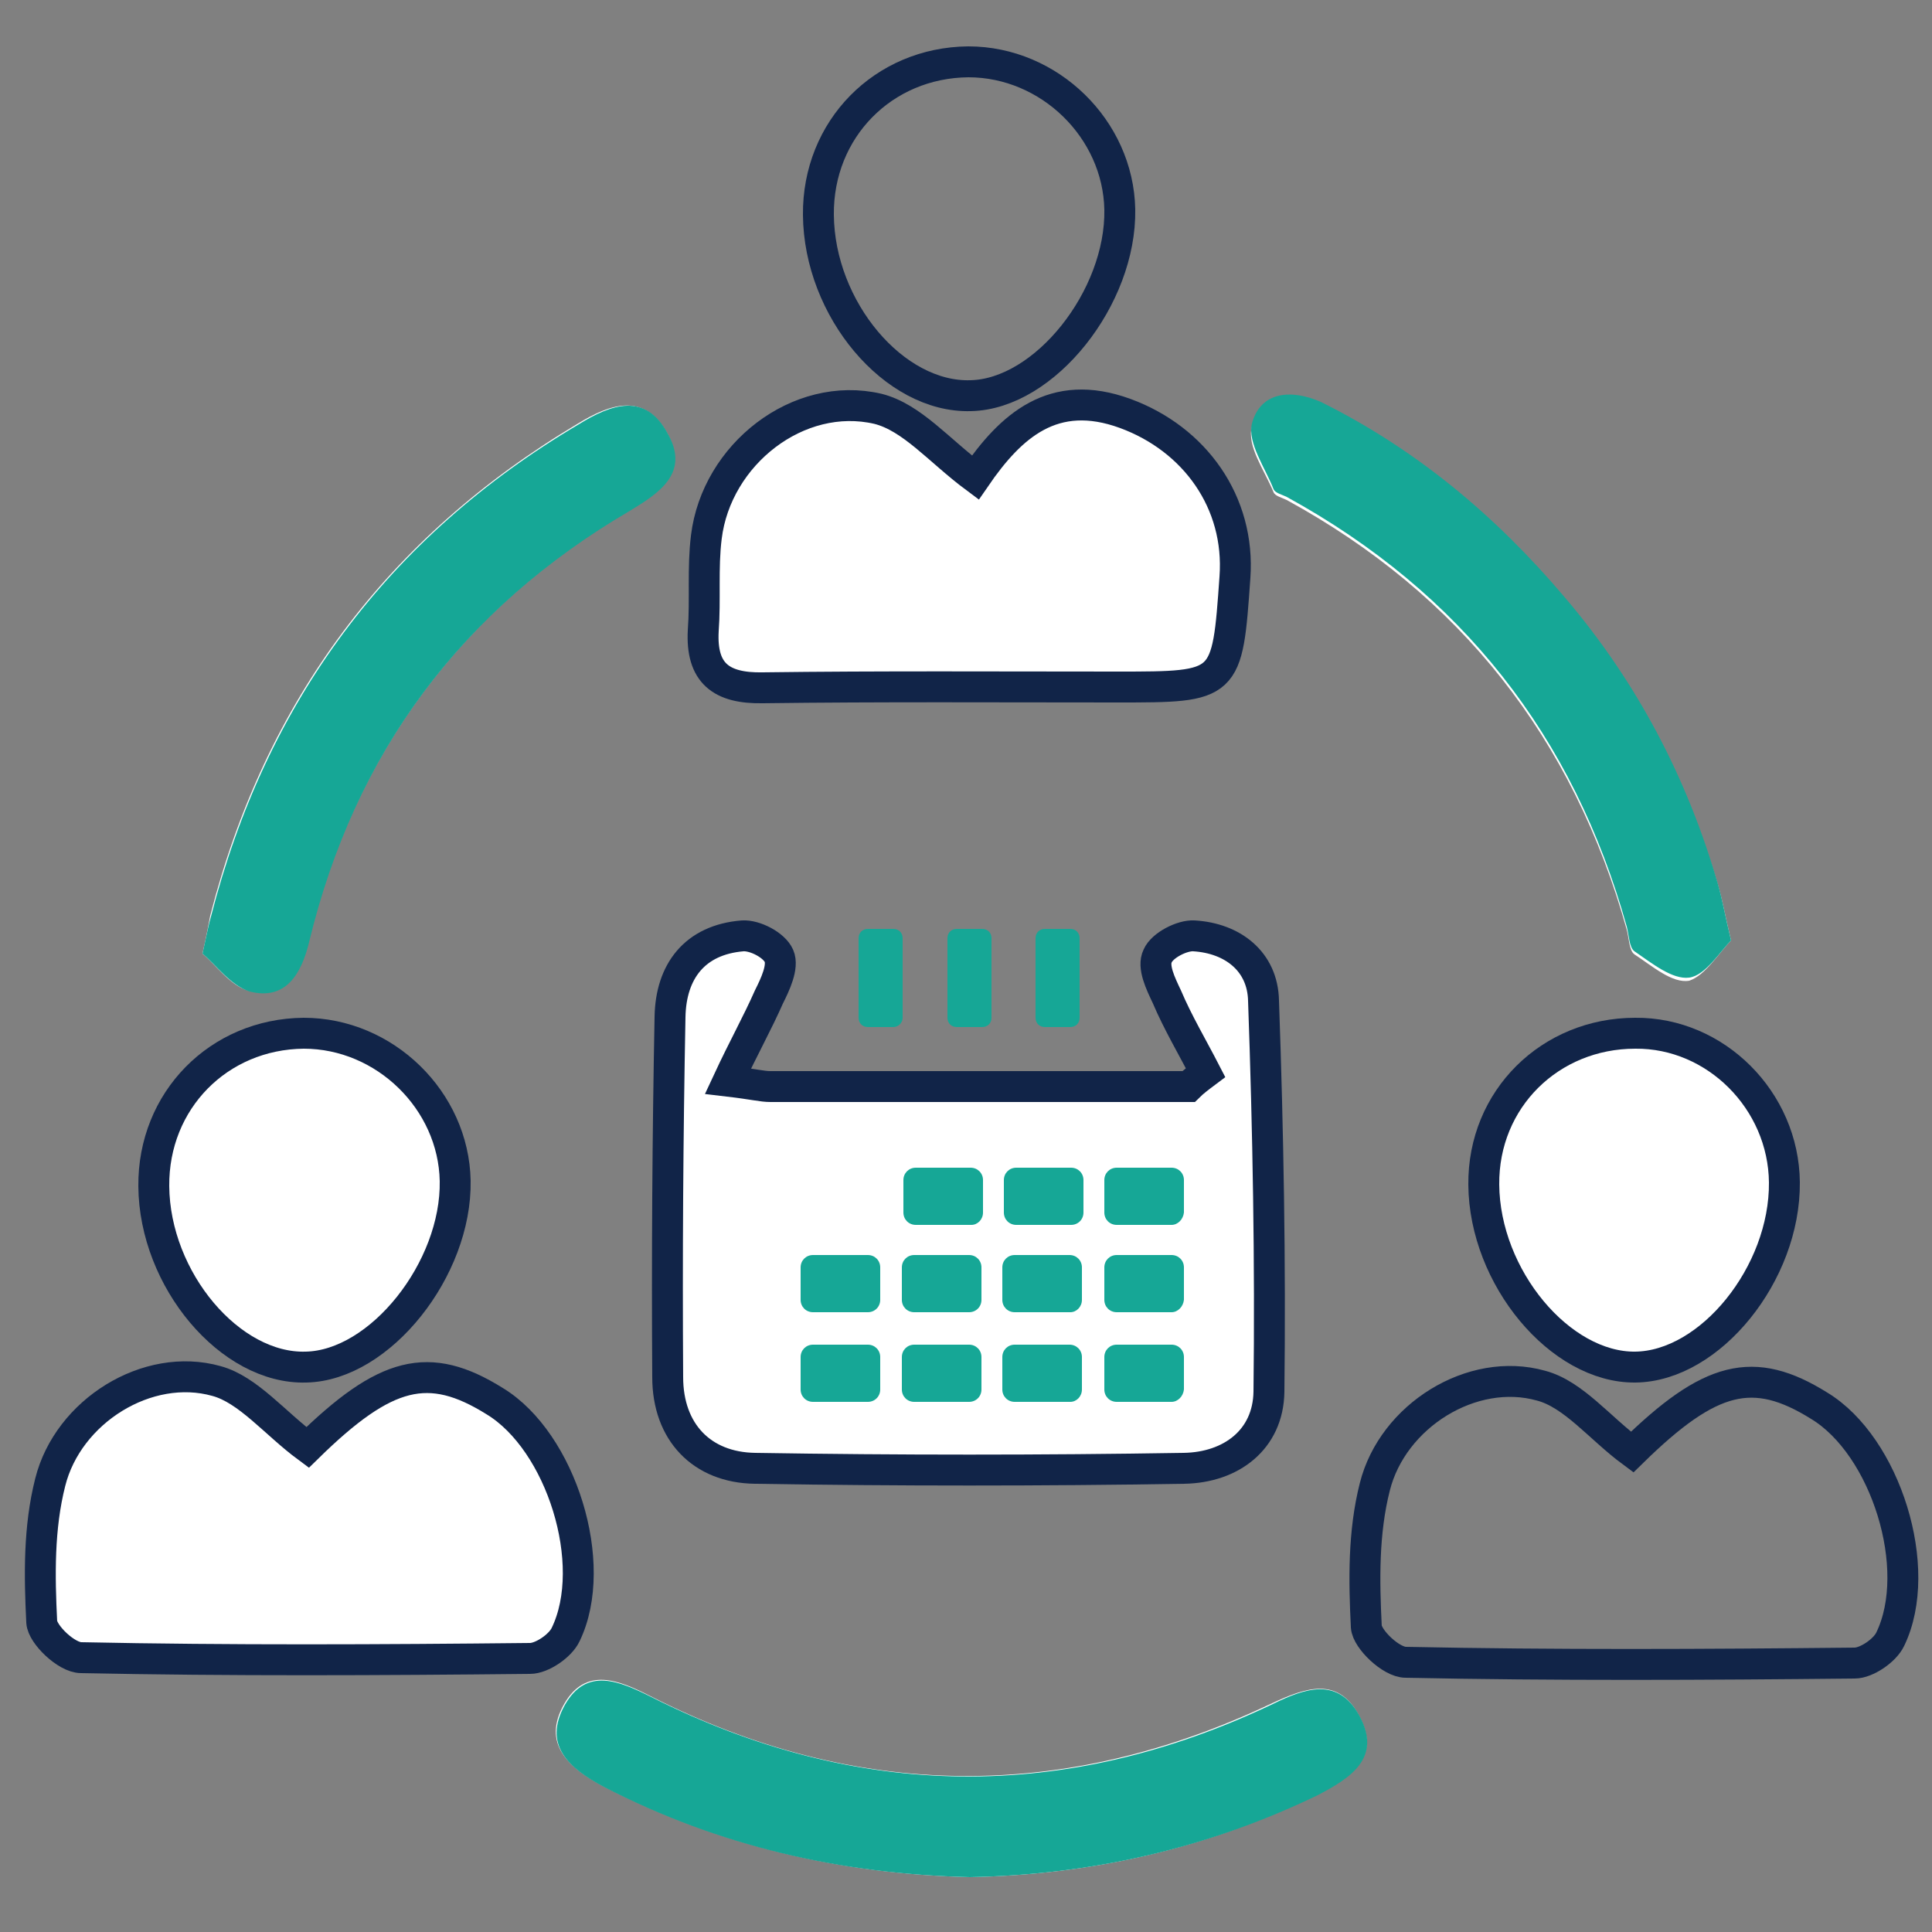 <?xml version="1.0" encoding="utf-8"?>
<!-- Generator: Adobe Illustrator 24.3.0, SVG Export Plug-In . SVG Version: 6.00 Build 0)  -->
<svg version="1.1" id="Layer_1" xmlns="http://www.w3.org/2000/svg" xmlns:xlink="http://www.w3.org/1999/xlink" x="0px" y="0px"
	 viewBox="0 0 250 250" style="enable-background:new 0 0 250 250;" xml:space="preserve">
<rect x="0" y="0" width="250" height="250" fill="#808080" stroke="none"/>
<style type="text/css">
	.st0{fill:#FFFFFF;}
	.st1{fill:none;stroke:#112448;stroke-width:4;stroke-miterlimit:10;}
	.st2{fill:#16A796;}
</style>
<g>
	<g id="_x33_a0FCU.tif_1_">
		<g>
			<path class="st0" d="M156,138.8c-0.8,0.6-1.6,1.2-2.3,1.7c-18.1,0-36,0-54.1,0c-1.1,0-2.2-0.2-5.5-0.7c2.1-4.2,3.8-7.5,5.3-10.9
				c0.8-1.7,1.9-3.9,1.3-5.3c-0.6-1.3-3.2-2.7-4.7-2.6c-6.1,0.5-9.2,4.5-9.4,10.5c-0.3,15.5-0.5,31.1-0.3,46.6
				c0.1,7.1,4.3,11.7,11.3,11.8c18.5,0.3,37,0.3,55.5,0c6-0.1,10.9-3.7,11-9.9c0.3-16.9-0.1-33.8-0.7-50.6c-0.2-5.1-3.9-8.1-9-8.4
				c-1.6-0.1-4.1,1.2-4.7,2.6c-0.6,1.3,0.5,3.7,1.2,5.3C152.4,132.3,154.3,135.5,156,138.8z M39.8,187.3c-4.1-3.2-7.6-7.5-11.9-8.7
				c-8.9-2.5-19.1,3.9-21.5,13.1c-1.5,5.7-1.4,12-1.1,18.1c0.1,1.7,3.4,4.6,5.1,4.6c19.3,0.3,38.7,0.3,58.1,0.1
				c1.6,0,3.9-1.6,4.6-3.1c4.4-9-0.6-24.9-9.2-30.2C55.4,176.1,49.9,177.5,39.8,187.3z M126.2,61.8c-4.7-3.5-8.2-7.9-12.4-8.9
				c-10.4-2.5-20.9,5.9-22.2,16.6c-0.5,3.9-0.1,8.1-0.4,12.1c-0.4,5.6,2.3,7.5,7.7,7.4c15.3-0.2,30.6-0.1,45.9-0.1
				c14.2,0,14.2,0,15.2-14.2c0.7-9.7-5.2-18-14.2-21.2C136.2,50.1,130.7,55.2,126.2,61.8z M125.5,242.9c15.7-0.3,30.7-3.7,44.9-10.7
				c4.2-2.2,8.5-4.7,5.4-10.3c-2.7-5-6.9-3.5-11.2-1.5c-26.9,12.8-53.8,12.6-80.4-0.9c-4.1-2.1-8.4-3.9-11.2,1
				c-2.9,5.1,0.5,8.2,5,10.6C93,238.8,108.8,242.5,125.5,242.9z M230.9,153c-0.1-10.6-8.8-19.2-19.3-19.3
				c-11.1,0-19.7,8.6-19.6,19.6c0.1,11.9,9.8,23.8,19.6,23.6C221.3,176.8,231,164.8,230.9,153z M19.9,153.5
				c0.1,12.1,9.9,23.7,19.7,23.5c9.7-0.2,19.6-12.6,19.3-24.1c-0.2-10.5-9.3-19.1-19.6-19.1C28.3,133.6,19.8,142.3,19.9,153.5z
				 M224,121.7c-0.8-3.3-1.1-5.2-1.7-7.2c-4.1-13.7-10.7-26.2-19.9-37.1c-8.9-10.4-19.1-18.9-31.5-25c-3.8-1.9-7.7-1.5-8.9,2.8
				c-0.7,2.5,1.6,5.6,2.8,8.5c0.2,0.5,1.1,0.7,1.7,1c22.5,12.3,37.1,30.9,44,55.6c0.3,1.1,0.3,2.7,1,3.2c2.3,1.5,4.9,3.8,7.1,3.4
				C220.7,126.2,222.5,123.2,224,121.7z M26.2,123.4c1.7,1.4,3.6,4.2,6,4.8c4.7,1.2,6.7-2.3,7.7-6.4c6-24.4,19.9-43,41.5-55.8
				c3.9-2.3,7.8-4.8,4.9-10c-3-5.3-7.4-3.7-11.5-1.2c-24.7,14.7-40.5,35.9-47.6,63.7C27,119.6,26.8,120.7,26.2,123.4z"/>
			<path class="st1" d="M156,138.8c-1.7-3.3-3.6-6.5-5-9.8c-0.8-1.7-1.9-3.9-1.2-5.3c0.6-1.4,3.2-2.7,4.7-2.6c5,0.3,8.9,3.3,9,8.4
				c0.6,16.9,0.9,33.8,0.7,50.6c-0.1,6.2-4.9,9.8-11,9.9c-18.5,0.3-37,0.3-55.5,0c-6.9-0.1-11.3-4.7-11.3-11.8
				c-0.1-15.5,0-31.1,0.3-46.6c0.1-5.9,3.2-10,9.4-10.5c1.6-0.1,4.1,1.2,4.7,2.6c0.6,1.4-0.5,3.7-1.3,5.3c-1.5,3.4-3.3,6.6-5.3,10.9
				c3.4,0.4,4.4,0.7,5.5,0.7c18.1,0,36,0,54.1,0C154.4,140,155.2,139.4,156,138.8z"/>
			<path class="st1" d="M39.8,187.3c10.1-9.9,15.7-11.3,24.2-6c8.6,5.2,13.6,21.1,9.2,30.2c-0.7,1.5-3.1,3.1-4.6,3.1
				c-19.3,0.2-38.8,0.3-58.1-0.1c-1.9,0-5-3-5.1-4.6c-0.3-6-0.4-12.2,1.1-18.1c2.3-9.2,12.6-15.6,21.5-13.1
				C32.1,179.8,35.6,184.2,39.8,187.3z"/>
			<path class="st1" d="M126.2,61.8c4.6-6.7,10.1-11.7,19.4-8.3c9,3.3,14.9,11.5,14.2,21.2c-1,14.2-1,14.2-15.2,14.2
				c-15.3,0-30.6-0.1-45.9,0.1c-5.4,0.1-8-1.9-7.7-7.4c0.3-4-0.1-8.1,0.4-12.1c1.3-10.7,11.9-19,22.2-16.6
				C118,54,121.5,58.3,126.2,61.8z"/>
			<path class="st2" d="M125.5,242.9c-16.7-0.4-32.5-4-47.4-11.7c-4.5-2.4-7.9-5.4-5-10.6c2.8-4.9,7-3.1,11.2-1
				c26.6,13.4,53.5,13.7,80.4,0.9c4.1-2,8.4-3.6,11.2,1.5c3,5.5-1.2,8.1-5.4,10.3C156.2,239.2,141.2,242.6,125.5,242.9z"/>
			<path class="st1" d="M230.9,153c0.1,11.8-9.6,23.8-19.3,23.9s-19.5-11.6-19.6-23.6c-0.1-11.1,8.6-19.6,19.6-19.6
				C222,133.6,230.8,142.4,230.9,153z"/>
			<path class="st1" d="M19.9,153.5c-0.1-11.1,8.4-19.7,19.4-19.8c10.5,0,19.4,8.7,19.6,19.1c0.2,11.4-9.7,23.9-19.3,24.1
				C29.8,177.2,20,165.6,19.9,153.5z"/>
			<path class="st2" d="M224,121.7c-1.5,1.5-3.3,4.5-5.4,4.8c-2.2,0.3-4.9-1.9-7.1-3.4c-0.7-0.5-0.7-2.1-1-3.2
				c-6.9-24.7-21.4-43.2-44-55.6c-0.6-0.3-1.5-0.5-1.7-1c-1.1-2.8-3.4-6-2.8-8.5c1.1-4.1,5-4.5,8.9-2.8
				c12.3,6.1,22.6,14.7,31.5,25.2c9.4,11,15.9,23.4,19.9,37.2C222.9,116.5,223.2,118.4,224,121.7z"/>
			<path class="st2" d="M26.2,123.4c0.6-2.7,0.8-3.8,1.1-4.8c7.1-27.7,22.9-49.1,47.6-63.7c4.2-2.6,8.6-4.2,11.5,1.2
				c2.9,5.1-1.1,7.7-4.9,10c-21.7,12.7-35.6,31.3-41.5,55.8c-1,4.1-3,7.6-7.7,6.4C29.8,127.5,27.9,124.8,26.2,123.4z"/>
		</g>
	</g>
	<g>
		<path class="st2" d="M125.7,158.5h-7.2c-0.9,0-1.6-0.7-1.6-1.6v-4.2c0-0.9,0.7-1.6,1.6-1.6h7.1c0.9,0,1.6,0.7,1.6,1.6v4.2
			C127.2,157.8,126.5,158.5,125.7,158.5z"/>
		<path class="st2" d="M138.6,158.5h-7.1c-0.9,0-1.6-0.7-1.6-1.6v-4.2c0-0.9,0.7-1.6,1.6-1.6h7.1c0.9,0,1.6,0.7,1.6,1.6v4.2
			C140.2,157.8,139.5,158.5,138.6,158.5z"/>
		<path class="st2" d="M151.6,158.5h-7.1c-0.9,0-1.6-0.7-1.6-1.6v-4.2c0-0.9,0.7-1.6,1.6-1.6h7.1c0.9,0,1.6,0.7,1.6,1.6v4.2
			C153.1,157.8,152.4,158.5,151.6,158.5z"/>
		<g>
			<path class="st2" d="M125.4,169.8h-7.1c-0.9,0-1.6-0.7-1.6-1.6v-4.2c0-0.9,0.7-1.6,1.6-1.6h7.1c0.9,0,1.6,0.7,1.6,1.6v4.2
				C127,169.1,126.3,169.8,125.4,169.8z"/>
			<path class="st2" d="M138.5,169.8h-7.2c-0.9,0-1.6-0.7-1.6-1.6v-4.2c0-0.9,0.7-1.6,1.6-1.6h7.1c0.9,0,1.6,0.7,1.6,1.6v4.2
				C140,169.1,139.3,169.8,138.5,169.8z"/>
			<path class="st2" d="M151.6,169.8h-7.1c-0.9,0-1.6-0.7-1.6-1.6v-4.2c0-0.9,0.7-1.6,1.6-1.6h7.1c0.9,0,1.6,0.7,1.6,1.6v4.2
				C153.1,169.1,152.4,169.8,151.6,169.8z"/>
			<path class="st2" d="M112.3,169.8h-7.1c-0.9,0-1.6-0.7-1.6-1.6v-4.2c0-0.9,0.7-1.6,1.6-1.6h7.1c0.9,0,1.6,0.7,1.6,1.6v4.2
				C113.9,169.1,113.2,169.8,112.3,169.8z"/>
		</g>
		<g>
			<path class="st2" d="M125.4,181.4h-7.1c-0.9,0-1.6-0.7-1.6-1.6v-4.2c0-0.9,0.7-1.6,1.6-1.6h7.1c0.9,0,1.6,0.7,1.6,1.6v4.2
				C127,180.7,126.3,181.4,125.4,181.4z"/>
			<path class="st2" d="M138.5,181.4h-7.2c-0.9,0-1.6-0.7-1.6-1.6v-4.2c0-0.9,0.7-1.6,1.6-1.6h7.1c0.9,0,1.6,0.7,1.6,1.6v4.2
				C140,180.7,139.3,181.4,138.5,181.4z"/>
			<path class="st2" d="M151.6,181.4h-7.1c-0.9,0-1.6-0.7-1.6-1.6v-4.2c0-0.9,0.7-1.6,1.6-1.6h7.1c0.9,0,1.6,0.7,1.6,1.6v4.2
				C153.1,180.7,152.4,181.4,151.6,181.4z"/>
			<path class="st2" d="M112.3,181.4h-7.1c-0.9,0-1.6-0.7-1.6-1.6v-4.2c0-0.9,0.7-1.6,1.6-1.6h7.1c0.9,0,1.6,0.7,1.6,1.6v4.2
				C113.9,180.7,113.2,181.4,112.3,181.4z"/>
		</g>
	</g>
	<path class="st2" d="M115.6,132.9h-3.3c-0.7,0-1.2-0.5-1.2-1.2v-10.3c0-0.7,0.5-1.2,1.2-1.2h3.3c0.7,0,1.2,0.5,1.2,1.2v10.3
		C116.8,132.4,116.2,132.9,115.6,132.9z"/>
	<path class="st2" d="M127.1,132.9h-3.3c-0.7,0-1.2-0.5-1.2-1.2v-10.3c0-0.7,0.5-1.2,1.2-1.2h3.3c0.7,0,1.2,0.5,1.2,1.2v10.3
		C128.3,132.4,127.8,132.9,127.1,132.9z"/>
	<path class="st2" d="M138.5,132.9h-3.3c-0.7,0-1.2-0.5-1.2-1.2v-10.3c0-0.7,0.5-1.2,1.2-1.2h3.3c0.7,0,1.2,0.5,1.2,1.2v10.3
		C139.7,132.4,139.2,132.9,138.5,132.9z"/>
	<path class="st1" d="M105.9,27.8c-0.1-11.1,8.4-19.7,19.4-19.8c10.5,0,19.4,8.7,19.6,19.1c0.2,11.4-9.7,23.9-19.3,24.1
		C115.7,51.5,106,40,105.9,27.8z"/>
	<path class="st1" d="M211.2,187.9c10.1-9.9,15.7-11.3,24.2-6c8.6,5.2,13.6,21.1,9.2,30.2c-0.7,1.5-3.1,3.1-4.6,3.1
		c-19.3,0.2-38.8,0.3-58.1-0.1c-1.9,0-5-3-5.1-4.6c-0.3-6-0.4-12.2,1.1-18.1c2.3-9.2,12.6-15.6,21.5-13.1
		C203.6,180.4,207,184.8,211.2,187.9z"/>
</g>
</svg>
